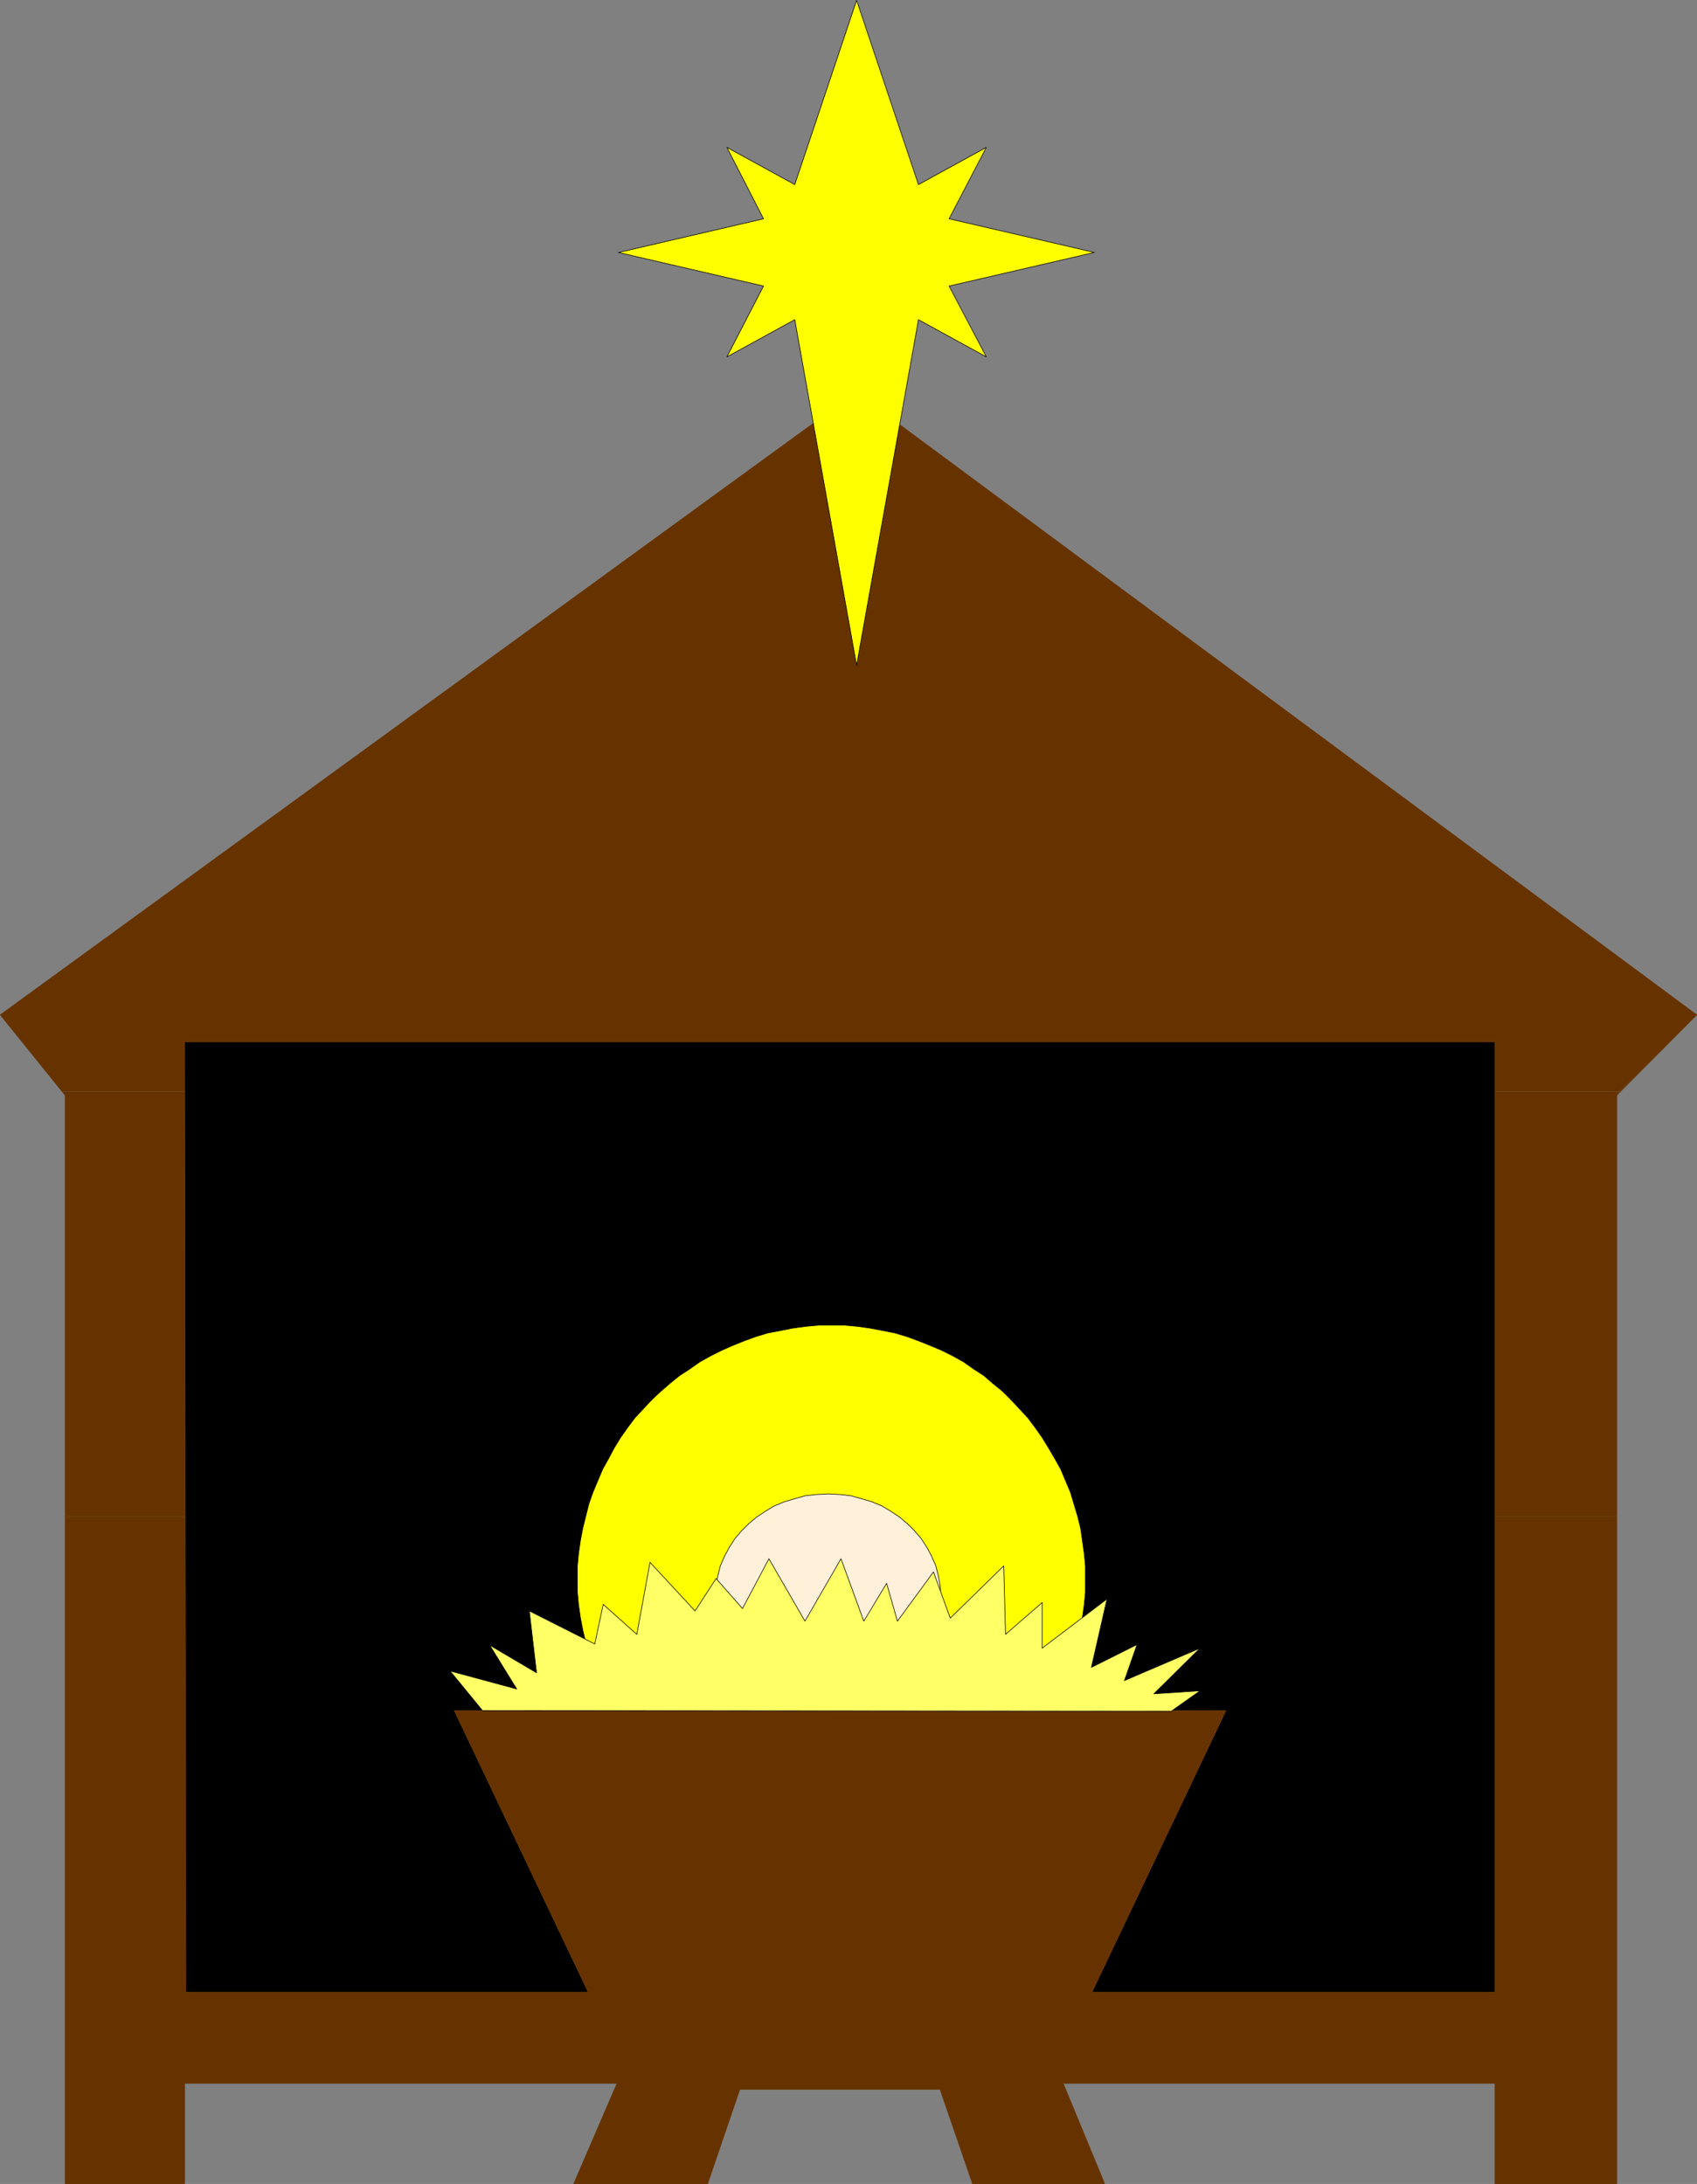 <?xml version="1.0" encoding="UTF-8" standalone="no"?>
<svg
   version="1.0"
   width="120.838mm"
   height="155.54mm"
   id="svg15"
   sodipodi:docname="Manger 03.wmf"
   xmlns:inkscape="http://www.inkscape.org/namespaces/inkscape"
   xmlns:sodipodi="http://sodipodi.sourceforge.net/DTD/sodipodi-0.dtd"
   xmlns="http://www.w3.org/2000/svg"
   xmlns:svg="http://www.w3.org/2000/svg">
  <rect width="100%" height="100%" fill="#808080" stroke="none"/>
  <sodipodi:namedview
     id="namedview15"
     pagecolor="#ffffff"
     bordercolor="#000000"
     borderopacity="0.25"
     inkscape:showpageshadow="2"
     inkscape:pageopacity="0.0"
     inkscape:pagecheckerboard="0"
     inkscape:deskcolor="#d1d1d1"
     inkscape:document-units="mm" />
  <defs
     id="defs1">
    <pattern
       id="WMFhbasepattern"
       patternUnits="userSpaceOnUse"
       width="6"
       height="6"
       x="0"
       y="0" />
  </defs>
  <path
     style="fill:#000000;fill-opacity:1;fill-rule:evenodd;stroke:none"
     d="m 226.011,460.454 h 103.915 l -36.039,75.786 H 402.328 V 280.441 H 49.695 l 0.323,255.799 H 158.297 l -36.039,-75.786 z"
     id="path1" />
  <path
     style="fill:#ffff00;fill-opacity:1;fill-rule:evenodd;stroke:none"
     d="m 223.749,493.418 h -3.394 l -3.555,-0.323 -3.555,-0.485 -3.232,-0.646 -3.394,-0.646 -3.232,-0.97 -3.071,-0.97 -3.232,-1.293 -2.909,-1.454 -2.909,-1.454 -2.909,-1.616 -2.747,-1.778 -2.747,-1.939 -2.586,-1.939 -2.424,-2.262 -2.424,-2.262 -2.263,-2.424 -2.263,-2.424 -1.939,-2.585 -1.939,-2.747 -1.778,-2.747 -1.454,-2.747 -1.616,-3.07 -1.293,-2.909 -1.293,-3.07 -1.131,-3.232 -0.808,-3.232 -0.808,-3.393 -0.646,-3.393 -0.485,-3.393 -0.323,-3.393 v -3.555 -3.555 l 0.323,-3.393 0.485,-3.393 0.646,-3.393 0.808,-3.232 0.808,-3.232 1.131,-3.232 1.293,-3.07 1.293,-3.07 1.616,-2.909 1.454,-2.747 1.778,-2.909 1.939,-2.747 1.939,-2.585 2.263,-2.424 2.263,-2.424 2.424,-2.262 2.424,-2.101 2.586,-2.101 2.747,-1.778 2.747,-1.939 2.909,-1.616 2.909,-1.454 2.909,-1.293 3.232,-1.293 3.071,-1.131 3.232,-0.97 3.394,-0.646 3.232,-0.646 3.555,-0.485 3.555,-0.323 h 3.394 3.555 l 3.555,0.323 3.394,0.485 3.394,0.646 3.232,0.646 3.232,0.97 3.071,1.131 3.232,1.293 3.071,1.293 2.909,1.454 2.909,1.616 2.747,1.939 2.747,1.778 2.424,2.101 2.586,2.101 2.263,2.262 2.263,2.424 2.263,2.424 1.939,2.585 1.939,2.747 1.778,2.909 1.616,2.747 1.616,2.909 1.293,3.07 1.293,3.07 0.97,3.232 0.97,3.232 0.808,3.232 0.485,3.393 0.485,3.393 0.323,3.393 v 3.555 3.555 l -0.323,3.393 -0.485,3.393 -0.485,3.393 -0.808,3.393 -0.97,3.232 -0.97,3.232 -1.293,3.07 -1.293,2.909 -1.616,3.07 -1.616,2.747 -1.778,2.747 -1.939,2.747 -1.939,2.585 -2.263,2.424 -2.263,2.424 -2.263,2.262 -2.586,2.262 -2.424,1.939 -2.747,1.939 -2.747,1.778 -2.909,1.616 -2.909,1.454 -3.071,1.454 -3.232,1.293 -3.071,0.97 -3.232,0.97 -3.232,0.646 -3.394,0.646 -3.394,0.485 -3.555,0.323 z"
     id="path2" />
  <path
     style="fill:none;stroke:#000000;stroke-width:0.162px;stroke-linecap:round;stroke-linejoin:round;stroke-miterlimit:4;stroke-dasharray:none;stroke-opacity:1"
     d="m 223.749,493.418 h -3.394 l -3.555,-0.323 -3.555,-0.485 -3.232,-0.646 -3.394,-0.646 -3.232,-0.97 -3.071,-0.97 -3.232,-1.293 -2.909,-1.454 -2.909,-1.454 -2.909,-1.616 -2.747,-1.778 -2.747,-1.939 -2.586,-1.939 -2.424,-2.262 -2.424,-2.262 -2.263,-2.424 -2.263,-2.424 -1.939,-2.585 -1.939,-2.747 -1.778,-2.747 -1.454,-2.747 -1.616,-3.07 -1.293,-2.909 -1.293,-3.07 -1.131,-3.232 -0.808,-3.232 -0.808,-3.393 -0.646,-3.393 -0.485,-3.393 -0.323,-3.393 v -3.555 -3.555 l 0.323,-3.393 0.485,-3.393 0.646,-3.393 0.808,-3.232 0.808,-3.232 1.131,-3.232 1.293,-3.07 1.293,-3.07 1.616,-2.909 1.454,-2.747 1.778,-2.909 1.939,-2.747 1.939,-2.585 2.263,-2.424 2.263,-2.424 2.424,-2.262 2.424,-2.101 2.586,-2.101 2.747,-1.778 2.747,-1.939 2.909,-1.616 2.909,-1.454 2.909,-1.293 3.232,-1.293 3.071,-1.131 3.232,-0.97 3.394,-0.646 3.232,-0.646 3.555,-0.485 3.555,-0.323 h 3.394 3.555 l 3.555,0.323 3.394,0.485 3.394,0.646 3.232,0.646 3.232,0.97 3.071,1.131 3.232,1.293 3.071,1.293 2.909,1.454 2.909,1.616 2.747,1.939 2.747,1.778 2.424,2.101 2.586,2.101 2.263,2.262 2.263,2.424 2.263,2.424 1.939,2.585 1.939,2.747 1.778,2.909 1.616,2.747 1.616,2.909 1.293,3.07 1.293,3.07 0.97,3.232 0.97,3.232 0.808,3.232 0.485,3.393 0.485,3.393 0.323,3.393 v 3.555 3.555 l -0.323,3.393 -0.485,3.393 -0.485,3.393 -0.808,3.393 -0.97,3.232 -0.97,3.232 -1.293,3.07 -1.293,2.909 -1.616,3.07 -1.616,2.747 -1.778,2.747 -1.939,2.747 -1.939,2.585 -2.263,2.424 -2.263,2.424 -2.263,2.262 -2.586,2.262 -2.424,1.939 -2.747,1.939 -2.747,1.778 -2.909,1.616 -2.909,1.454 -3.071,1.454 -3.232,1.293 -3.071,0.97 -3.232,0.97 -3.232,0.646 -3.394,0.646 -3.394,0.485 -3.555,0.323 h -3.555 v 0"
     id="path3" />
  <path
     style="fill:#663300;fill-opacity:1;fill-rule:evenodd;stroke:none"
     d="M 16.727,293.853 0.081,273.17 230.375,105.6 456.629,273.17 435.943,293.853 H 402.328 V 280.441 H 49.695 v 13.412 z"
     id="path4" />
  <path
     style="fill:#663300;fill-opacity:1;fill-rule:evenodd;stroke:none"
     d="M 17.535,408.26 V 294.823 l -0.808,-0.97 h 32.968 l 0.162,114.407 H 17.535 Z"
     id="path5" />
  <path
     style="fill:#663300;fill-opacity:1;fill-rule:evenodd;stroke:none"
     d="M 402.328,408.26 V 293.853 h 33.615 l -0.808,0.97 v 113.437 h -32.807 z"
     id="path6" />
  <path
     style="fill:#663300;fill-opacity:1;fill-rule:evenodd;stroke:none"
     d="M 17.535,408.26 V 587.788 H 49.695 V 560.802 H 166.054 l -11.636,26.986 h 36.039 l 8.727,-25.37 h 53.816 l 8.727,25.37 h 35.554 l -11.151,-26.986 h 116.198 v 26.986 h 32.807 V 408.26 H 402.328 V 536.24 H 293.888 l 36.039,-75.786 H 226.011 122.258 l 36.039,75.786 H 50.018 L 49.857,408.26 H 17.535 Z"
     id="path7" />
  <path
     style="fill:none;stroke:#663300;stroke-width:0.162px;stroke-linecap:round;stroke-linejoin:round;stroke-miterlimit:4;stroke-dasharray:none;stroke-opacity:1"
     d="m 199.023,562.418 -8.565,25.37 H 154.418 L 166.054,560.802 H 49.695 v 26.986 H 17.535 V 294.823 L 0.081,273.17 230.375,105.6 456.629,273.17 435.135,294.823 v 292.965 H 402.328 V 560.802 H 286.13 l 11.151,26.986 h -35.554 l -8.727,-25.37 h -53.816"
     id="path8" />
  <path
     style="fill:none;stroke:#663300;stroke-width:0.162px;stroke-linecap:round;stroke-linejoin:round;stroke-miterlimit:4;stroke-dasharray:none;stroke-opacity:1"
     d="m 226.011,460.454 h 103.915 l -36.039,75.786 H 402.328 V 280.441 H 49.695 l 0.323,255.799 H 158.297 l -36.039,-75.786 h 103.754"
     id="path9" />
  <path
     style="fill:#fff0d9;fill-opacity:1;fill-rule:evenodd;stroke:none"
     d="m 222.941,402.119 3.071,0.162 2.909,0.323 2.909,0.808 2.747,0.808 2.747,1.131 2.424,1.454 2.424,1.616 2.101,1.778 1.939,1.939 1.778,2.101 1.454,2.262 1.293,2.424 1.131,2.585 0.646,2.585 0.485,2.585 0.162,2.909 -0.162,2.747 -0.485,2.747 -0.646,2.585 -1.131,2.585 -1.293,2.424 -1.454,2.262 -1.778,2.101 -1.939,1.939 -2.101,1.778 -2.424,1.616 -2.424,1.293 -2.747,1.293 -2.747,0.808 -2.909,0.646 -2.909,0.485 -3.071,0.162 -3.232,-0.162 -2.909,-0.485 -2.909,-0.646 -2.747,-0.808 -2.747,-1.293 -2.424,-1.293 -2.424,-1.616 -2.101,-1.778 -1.939,-1.939 -1.778,-2.101 -1.454,-2.262 -1.293,-2.424 -1.131,-2.585 -0.646,-2.585 -0.485,-2.747 -0.162,-2.747 0.162,-2.909 0.485,-2.585 0.646,-2.585 1.131,-2.585 1.293,-2.424 1.454,-2.262 1.778,-2.101 1.939,-1.939 2.101,-1.778 2.424,-1.616 2.424,-1.454 2.747,-1.131 2.747,-0.808 2.909,-0.808 2.909,-0.323 3.232,-0.162 z"
     id="path10" />
  <path
     style="fill:none;stroke:#000000;stroke-width:0.162px;stroke-linecap:round;stroke-linejoin:round;stroke-miterlimit:4;stroke-dasharray:none;stroke-opacity:1"
     d="m 222.941,402.119 3.071,0.162 2.909,0.323 2.909,0.808 2.747,0.808 2.747,1.131 2.424,1.454 2.424,1.616 2.101,1.778 1.939,1.939 1.778,2.101 1.454,2.262 1.293,2.424 1.131,2.585 0.646,2.585 0.485,2.585 0.162,2.909 -0.162,2.747 -0.485,2.747 -0.646,2.585 -1.131,2.585 -1.293,2.424 -1.454,2.262 -1.778,2.101 -1.939,1.939 -2.101,1.778 -2.424,1.616 -2.424,1.293 -2.747,1.293 -2.747,0.808 -2.909,0.646 -2.909,0.485 -3.071,0.162 -3.232,-0.162 -2.909,-0.485 -2.909,-0.646 -2.747,-0.808 -2.747,-1.293 -2.424,-1.293 -2.424,-1.616 -2.101,-1.778 -1.939,-1.939 -1.778,-2.101 -1.454,-2.262 -1.293,-2.424 -1.131,-2.585 -0.646,-2.585 -0.485,-2.747 -0.162,-2.747 0.162,-2.909 0.485,-2.585 0.646,-2.585 1.131,-2.585 1.293,-2.424 1.454,-2.262 1.778,-2.101 1.939,-1.939 2.101,-1.778 2.424,-1.616 2.424,-1.454 2.747,-1.131 2.747,-0.808 2.909,-0.808 2.909,-0.323 3.232,-0.162 v 0"
     id="path11" />
  <path
     style="fill:#ffff66;fill-opacity:1;fill-rule:evenodd;stroke:none"
     d="m 315.22,460.615 7.757,-5.494 -12.444,0.808 12.444,-12.281 -20.363,8.726 3.394,-9.695 -12.282,6.14 4.202,-18.421 -17.454,13.25 v -12.281 l -9.858,8.564 -0.485,-18.421 -14.383,14.058 -4.525,-12.443 -9.697,13.25 -2.909,-10.18 -6.141,10.18 -6.141,-16.805 -9.697,16.805 -9.697,-16.805 -7.111,13.412 -7.111,-8.08 -5.656,8.726 -12.121,-13.089 -3.555,19.391 -9.05,-8.08 -2.263,10.665 -17.615,-8.888 1.939,16.644 -12.606,-7.433 7.272,11.796 -17.939,-4.848 8.727,10.665 185.367,0.162 z"
     id="path12" />
  <path
     style="fill:none;stroke:#000000;stroke-width:0.162px;stroke-linecap:round;stroke-linejoin:round;stroke-miterlimit:4;stroke-dasharray:none;stroke-opacity:1"
     d="m 315.22,460.615 7.757,-5.494 -12.444,0.808 12.444,-12.281 -20.363,8.726 3.394,-9.695 -12.282,6.14 4.202,-18.421 -17.454,13.25 v -12.281 l -9.858,8.564 -0.485,-18.421 -14.383,14.058 -4.525,-12.443 -9.697,13.25 -2.909,-10.18 -6.141,10.18 -6.141,-16.805 -9.697,16.805 -9.697,-16.805 -7.111,13.412 -7.111,-8.08 -5.656,8.726 -12.121,-13.089 -3.555,19.391 -9.05,-8.08 -2.263,10.665 -17.615,-8.888 1.939,16.644 -12.606,-7.433 7.272,11.796 -17.939,-4.848 8.727,10.665 185.367,0.162 v 0"
     id="path13" />
  <path
     style="fill:#ffff00;fill-opacity:1;fill-rule:evenodd;stroke:none"
     d="m 166.377,67.949 39.11,9.049 -9.858,19.068 18.262,-10.019 16.646,93.076 16.646,-93.076 18.262,10.019 -10.02,-19.068 39.11,-9.049 -39.11,-9.049 10.02,-19.229 -18.262,10.019 -16.646,-49.608 -16.646,49.608 -18.262,-10.019 9.858,19.229 -38.948,9.049 v 0 z"
     id="path14" />
  <path
     style="fill:none;stroke:#000000;stroke-width:0.162px;stroke-linecap:round;stroke-linejoin:round;stroke-miterlimit:4;stroke-dasharray:none;stroke-opacity:1"
     d="m 166.377,67.949 39.11,9.049 -9.858,19.068 18.262,-10.019 16.646,93.076 16.646,-93.076 18.262,10.019 -10.02,-19.068 39.11,-9.049 -39.11,-9.049 10.02,-19.229 -18.262,10.019 -16.646,-49.608 -16.646,49.608 -18.262,-10.019 9.858,19.229 -38.948,9.049 v 0"
     id="path15" />
</svg>
